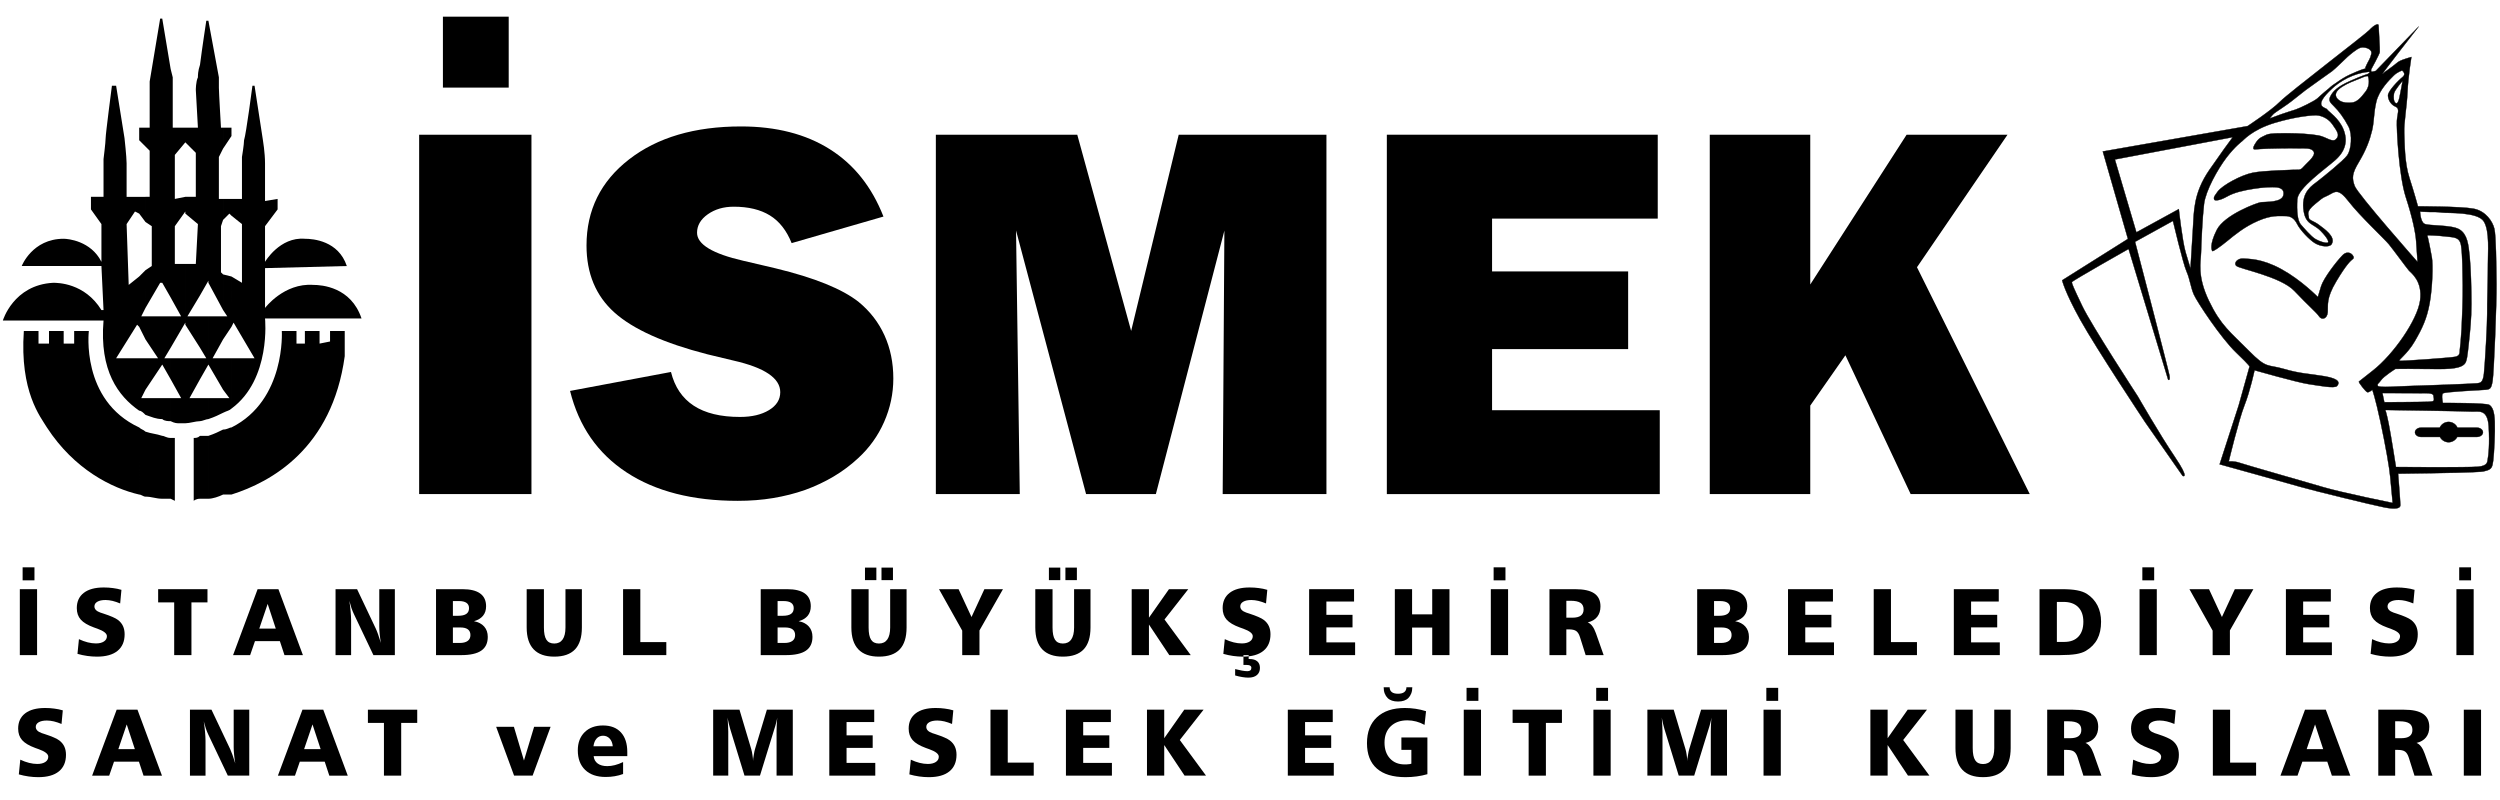 <?xml version="1.0" encoding="utf-8"?>
<!-- Generator: Adobe Illustrator 16.0.0, SVG Export Plug-In . SVG Version: 6.00 Build 0)  -->
<!DOCTYPE svg PUBLIC "-//W3C//DTD SVG 1.1//EN" "http://www.w3.org/Graphics/SVG/1.1/DTD/svg11.dtd">
<svg version="1.1" id="Layer_1" xmlns="http://www.w3.org/2000/svg" xmlns:xlink="http://www.w3.org/1999/xlink" x="0px" y="0px"
	 width="800px" height="256px" viewBox="0 0 800 256" enable-background="new 0 0 800 256" xml:space="preserve">
<path d="M44.539,136.786c-18.792-8.722-16.108-30.863-16.108-30.863h-4.699v4.027h-3.355v-4.027h-4.698v4.027h-3.355v-4.027H7.626
	c-1.343,19.458,5.368,27.507,7.382,30.863c8.725,13.419,20.807,19.456,29.531,21.47V136.786z M44.539,44.872v-4.025V44.872z
	 M44.539,131.419c-6.712-4.696-12.752-12.747-11.41-28.849H0.914c0,0,3.355-11.405,16.108-12.076c1.342,0,10.068,0,15.436,8.722
	h0.671l-0.671-14.09H6.953c0,0,3.357-8.722,13.424-8.722c1.342,0,8.726,0.67,12.081,7.38V71.708l-3.355-4.696v-4.025h4.026V50.911
	c0,0,0.672-5.367,0.672-6.71c0-1.341,2.014-16.773,2.014-16.773h1.342l2.685,16.773c0,0,0.671,6.039,0.671,8.051
	c0,2.684,0,10.735,0,10.735h4.027v5.367l-1.342-0.671l-2.686,4.026l0.672,19.457l3.355-2.685v16.102l-0.671-0.671l-6.712,10.735
	h7.383V131.419z M46.553,138.127v20.8c-0.671,0-1.343-0.671-2.014-0.671v-21.47C45.21,137.456,45.882,137.456,46.553,138.127z
	 M46.553,86.468v12.076l-1.343,2.683h1.343v7.38l-2.014-4.025V88.48L46.553,86.468z M44.539,62.987h2.014v8.05l-2.014-2.684V62.987z
	 M46.553,132.761c-0.671-0.671-1.343-1.342-2.014-1.342v-16.772h2.014v10.063l-1.343,2.684h1.343V132.761z M44.539,40.847h2.014
	v6.038l-2.014-2.013V40.847z M51.922,139.47v20.128c-2.013,0-3.356-0.671-5.37-0.671v-20.8C48.566,138.8,49.909,138.8,51.922,139.47
	z M51.922,101.228v15.431l-5.37,8.051v-10.063h4.027l-4.027-6.039v-7.38H51.922z M51.922,134.104c-2.013,0-3.356-0.673-5.37-1.343
	v-5.367h5.37V134.104z M46.553,40.847h1.342c0,0,0,0,0-3.354c0-3.355,0-11.405,0-11.405l3.356-20.127h0.671v84.534h-0.671
	l-4.698,8.051V86.468l2.014-1.342V72.379l-2.014-1.342v-8.05h1.342V48.226l-1.342-1.342V40.847z M54.606,140.141v19.457
	c-0.67,0-2.013,0-2.684,0V139.47C52.593,139.47,53.265,140.141,54.606,140.141z M54.606,101.228v10.064l-2.013,3.354h2.013v6.709
	l-2.684-4.697v-15.431H54.606z M54.606,134.774c-0.67,0-2.013,0-2.684-0.671v-6.71h2.684V134.774z M51.922,5.959L51.922,5.959
	l2.684,16.101v73.13l-2.684-4.697V5.959z M54.606,159.598v-19.457c0.671,0,0.671,0,1.342,0v20.127
	C55.949,160.268,55.949,160.268,54.606,159.598z M59.306,135.444c-0.672,0-1.343,0-2.015,0c-0.67,0-1.342,0-2.684-0.67v-7.381h3.356
	l-3.356-6.038v-6.709h4.699V135.444z M54.606,22.061l0.671,2.685c0,0,0,2.683,0,3.354s0,12.748,0,12.748h4.028v4.697l-3.357,4.025
	v14.088l3.357-0.67v5.367v-0.671l-3.357,4.696v12.076h3.357v19.457v-0.67l-4.699,8.051v-10.064h3.356l-3.356-6.037V22.061z
	 M64.003,139.47v20.128c-1.342,0-2.014,0.67-2.014,0.67v-20.127C62.661,140.141,63.332,140.141,64.003,139.47z M64.003,134.774
	c-1.342,0-3.355,0.67-4.697,0.67v-20.798h4.697v6.709l-3.355,6.038h3.355V134.774z M59.306,40.847h4.026l-0.67-12.076
	c0,0,0-2.684,0.67-4.025c0-0.671,0-2.013,0.671-4.025v73.8l-4.027,6.708h4.027v10.064l-4.697-7.38V84.455h3.355l0.67-12.747
	l-4.026-3.355v-5.367h3.355V48.897l-3.355-3.354V40.847z M66.688,139.47v20.128c-1.343,0-2.014,0-2.686,0V139.47
	C64.675,139.47,66.017,139.47,66.688,139.47z M66.688,101.228v15.431l-2.686,4.697v-6.709h2.014l-2.014-3.354v-10.064H66.688z
	 M66.688,134.104c-0.672,0-2.014,0.671-2.686,0.671v-7.381h2.686V134.104z M64.003,20.72c0.672-5.368,2.014-14.089,2.014-14.089
	h0.672v83.863v-0.67l-2.686,4.696V20.72z M71.386,137.456v20.8c-1.342,0.671-3.356,1.342-4.697,1.342V139.47
	C68.701,138.8,70.044,138.127,71.386,137.456z M71.386,101.228v7.38l-3.356,6.039h3.356v10.063l-4.697-8.051v-15.431H71.386z
	 M71.386,132.09c-1.342,0.671-2.685,1.341-4.697,2.014v-6.71h4.697V132.09z M66.688,6.63L66.688,6.63l3.355,18.115
	c0,0,0,2.012,0,3.354s0.67,12.748,0.67,12.748h0.671v6.709l-1.342,2.684v13.417h1.342v6.71l-0.671,2.012V87.14l0.671,0.67v11.406
	l-4.697-8.722V6.63z M74.071,136.786v21.47c-0.672,0-1.343,0-2.686,0v-20.8C72.728,137.456,73.399,136.786,74.071,136.786z
	 M74.071,88.48v16.102l-2.686,4.025v-7.38h1.342l-1.342-2.012V87.81L74.071,88.48z M74.071,130.749
	c-0.672,0.67-1.343,0.67-2.686,1.341v-4.696h2.014l-2.014-2.684v-10.063h2.686V130.749z M71.386,63.657h2.686v5.367l-0.672-0.67
	l-2.014,2.013V63.657z M71.386,40.847h2.686v2.683l-2.686,4.026V40.847z M74.071,158.256c12.752-4.027,32.215-14.761,36.243-44.28
	c0-2.684,0-8.052,0-8.052h-4.699v3.355l-3.355,0.672v-4.027h-4.699v4.027h-2.685v-4.027h-4.698c0,0,1.342,22.141-16.107,30.863
	V158.256z M74.071,63.657h3.355V50.239c0,0,0.67-4.026,0.67-5.368c0.671-2.012,2.685-17.444,2.685-17.444h0.672l2.684,17.444
	c0,0,0.671,4.026,0.671,7.38s0,12.076,0,12.076l4.026-0.671v3.355l-4.026,5.367v11.406c0,0,4.698-8.051,12.751-7.38
	c2.686,0,10.739,0.67,13.423,8.722L84.81,85.798v12.747c0,0,6.04-8.051,15.437-7.379c2.684,0,12.08,0.67,15.436,10.734H84.81
	c0,0,2.014,19.457-10.738,28.85v-16.103h7.383l-6.712-11.405l-0.671,1.341V88.48l3.355,2.013V71.708l-3.355-2.685V63.657z"/>
<path fill-rule="evenodd" clip-rule="evenodd" d="M141.734,28.028V5.326h21.052v22.703H141.734z M134.127,158.111V43.108h35.937
	v115.003H134.127z"/>
<path fill-rule="evenodd" clip-rule="evenodd" d="M182.419,125.095l32.295-6.064c1.186,4.797,3.614,8.395,7.284,10.793
	c3.669,2.397,8.606,3.597,14.812,3.597c3.779,0,6.869-0.728,9.27-2.184c2.401-1.456,3.601-3.37,3.601-5.744
	c0-4.478-4.991-7.848-14.973-10.114l-8.417-2.023c-13.814-3.56-23.703-8.01-29.665-13.35c-5.962-5.339-8.943-12.486-8.943-21.44
	c0-11.327,4.532-20.51,13.598-27.549c9.065-7.04,21.016-10.559,35.854-10.559c11.224,0,20.694,2.43,28.411,7.293
	c7.716,4.861,13.436,12.044,17.16,21.546l-29.382,8.498c-1.618-4.046-3.938-7-6.959-8.861c-3.021-1.86-6.879-2.791-11.575-2.791
	c-3.237,0-6.002,0.809-8.296,2.426c-2.293,1.618-3.439,3.586-3.439,5.904c0,3.72,4.938,6.711,14.813,8.975l6.232,1.455l4.128,0.971
	c12.466,3.02,21.314,6.604,26.549,10.756c3.616,2.964,6.368,6.521,8.255,10.672c1.888,4.152,2.833,8.761,2.833,13.829
	c0,4.798-0.984,9.434-2.954,13.908c-1.969,4.473-4.762,8.354-8.377,11.643c-4.642,4.315-10.28,7.684-16.916,10.109
	c-3.237,1.133-6.637,1.994-10.198,2.588c-3.561,0.593-7.339,0.89-11.333,0.89c-14.461,0-26.319-3.032-35.573-9.097
	C191.255,145.107,185.224,136.416,182.419,125.095z"/>
<polygon fill-rule="evenodd" clip-rule="evenodd" points="299.473,158.111 299.473,43.108 344.725,43.108 361.966,105.898 
	377.186,43.108 424.46,43.108 424.46,158.111 391.258,158.111 391.804,73.799 369.876,158.111 347.545,158.111 325.131,73.765 
	326.328,158.111 "/>
<polygon fill-rule="evenodd" clip-rule="evenodd" points="443.789,158.111 443.789,43.108 530.476,43.108 530.476,69.954 
	477.461,69.954 477.461,86.856 521.006,86.856 521.006,111.713 477.461,111.713 477.461,131.268 531.124,131.268 531.124,158.111 
	"/>
<polygon fill-rule="evenodd" clip-rule="evenodd" points="547.124,158.111 547.124,43.108 579.282,43.108 579.282,91.036 
	610.116,43.108 642.405,43.108 613.432,85.518 649.528,158.111 611.411,158.111 590.529,113.691 579.282,129.795 579.282,158.111 
	"/>
<path fill-rule="evenodd" clip-rule="evenodd" d="M20.095,227.314l-0.408,4.353c-0.835-0.347-1.645-0.618-2.431-0.815
	c-0.389-0.09-0.77-0.158-1.144-0.208c-0.374-0.05-0.744-0.075-1.113-0.075c-1.117,0-1.988,0.185-2.614,0.552
	c-0.626,0.365-0.939,0.86-0.939,1.485c0,0.436,0.159,0.82,0.474,1.152c0.315,0.331,0.797,0.612,1.448,0.841l0.917,0.296
	c2.369,0.772,3.941,1.462,4.718,2.066c0.719,0.556,1.249,1.21,1.594,1.962c0.345,0.754,0.518,1.62,0.518,2.604
	c0,2.308-0.758,4.078-2.272,5.313c-1.515,1.232-3.709,1.85-6.584,1.85c-1.02,0-2.053-0.073-3.102-0.223
	c-1.049-0.149-2.092-0.37-3.131-0.667l0.466-4.705c0.971,0.457,1.911,0.798,2.824,1.025c0.438,0.11,0.879,0.194,1.325,0.255
	c0.446,0.058,0.873,0.089,1.281,0.089c1.077,0,1.934-0.209,2.569-0.625c0.635-0.417,0.954-0.982,0.954-1.695
	c0-0.874-1.01-1.671-3.028-2.395l-1.121-0.401c-1.96-0.716-3.365-1.551-4.214-2.509c-0.85-0.954-1.273-2.182-1.273-3.68
	c0-2.103,0.744-3.728,2.234-4.878c1.491-1.151,3.619-1.725,6.386-1.725c1.049,0,2.029,0.064,2.942,0.192
	c0.476,0.059,0.934,0.135,1.376,0.225C19.188,227.062,19.638,227.175,20.095,227.314z"/>
<path fill-rule="evenodd" clip-rule="evenodd" d="M37.334,227.103h6.658l7.839,21.101h-5.901l-1.471-4.47h-7.971l-1.543,4.47h-5.464
	L37.334,227.103z M40.553,231.816l-2.684,7.903h5.281L40.553,231.816z"/>
<path fill-rule="evenodd" clip-rule="evenodd" d="M60.786,227.103h6.888l6,12.649c0.184,0.378,0.422,0.972,0.713,1.783
	c0.048,0.138,0.185,0.555,0.407,1.246c0.165,0.517,0.331,1.025,0.496,1.53c-0.176-1.05-0.304-2.02-0.387-2.91
	c-0.082-0.891-0.123-1.673-0.123-2.345v-11.954h4.982v21.101h-6.859l-6.232-13.114c-0.272-0.564-0.539-1.218-0.801-1.961
	c-0.204-0.632-0.427-1.404-0.669-2.315c0.097,0.644,0.175,1.197,0.233,1.662c0.059,0.467,0.122,1.07,0.189,1.813
	c0.038,0.436,0.072,0.916,0.101,1.441c0.029,0.524,0.045,0.969,0.045,1.336v11.139h-4.983V227.103z"/>
<path fill-rule="evenodd" clip-rule="evenodd" d="M96.786,227.103h6.658l7.838,21.101h-5.901l-1.472-4.47h-7.969l-1.544,4.47h-5.464
	L96.786,227.103z M100.003,231.816l-2.685,7.903h5.282L100.003,231.816z"/>
<polygon fill-rule="evenodd" clip-rule="evenodd" points="117.729,227.103 133.514,227.103 133.514,231.329 128.382,231.329 
	128.382,248.203 122.861,248.203 122.861,231.329 117.729,231.329 "/>
<polygon fill-rule="evenodd" clip-rule="evenodd" points="158.765,232.575 164.448,232.575 167.667,243.367 170.917,232.575 
	176.191,232.575 170.436,248.203 164.507,248.203 "/>
<path fill-rule="evenodd" clip-rule="evenodd" d="M196.084,238.809c-0.048-0.526-0.154-0.991-0.32-1.396
	c-0.166-0.407-0.388-0.765-0.67-1.071c-0.563-0.605-1.267-0.907-2.112-0.907c-0.834,0-1.522,0.297-2.062,0.892
	s-0.877,1.423-1.012,2.483H196.084z M200.732,240.662v1.308h-10.764c0.106,1.021,0.541,1.806,1.303,2.362
	c0.763,0.553,1.779,0.829,3.051,0.829c0.768,0,1.574-0.105,2.418-0.318c0.845-0.213,1.729-0.542,2.651-0.987v3.824
	c-0.845,0.315-1.739,0.554-2.681,0.712c-0.505,0.079-0.979,0.139-1.42,0.178c-0.442,0.04-0.936,0.059-1.479,0.059
	c-2.807,0-4.994-0.751-6.563-2.255c-1.569-1.507-2.353-3.594-2.353-6.266c0-2.435,0.729-4.37,2.185-5.804
	c1.457-1.436,3.414-2.152,5.872-2.152c2.476,0,4.392,0.739,5.747,2.221C200.055,235.852,200.732,237.949,200.732,240.662z"/>
<path fill-rule="evenodd" clip-rule="evenodd" d="M228.211,227.103h8.421l3.788,12.689c0.146,0.506,0.262,1.074,0.349,1.708
	c0.049,0.347,0.098,0.707,0.146,1.077c0.05,0.372,0.074,0.686,0.074,0.943c0-0.308,0.009-0.549,0.029-0.727
	c0.019-0.18,0.097-0.654,0.232-1.427c0.108-0.684,0.229-1.248,0.365-1.693l3.788-12.571h8.291v21.101h-5.192v-14.162
	c0-0.229,0.009-0.619,0.029-1.173c0.021-0.555,0.031-0.861,0.031-0.922c0-0.404,0.024-0.84,0.074-1.306s0.085-0.802,0.104-1.01
	c-0.009,0.05-0.056,0.27-0.138,0.66s-0.177,0.788-0.284,1.188c-0.107,0.4-0.182,0.683-0.225,0.846
	c-0.044,0.163-0.125,0.418-0.241,0.766l-4.66,15.112h-4.95l-4.558-14.863l-0.452-1.709c-0.117-0.493-0.206-0.906-0.269-1.24
	c-0.063-0.331-0.109-0.586-0.138-0.765l0.159,2.703l0.061,1.798v14.076h-4.833V227.103z"/>
<polygon fill-rule="evenodd" clip-rule="evenodd" points="265.377,227.103 279.754,227.103 279.754,231.056 270.897,231.056 
	270.897,235.312 279.259,235.312 279.259,239.325 270.897,239.325 270.897,244.129 280.09,244.129 280.09,248.203 265.377,248.203 
	"/>
<path fill-rule="evenodd" clip-rule="evenodd" d="M305.061,227.314l-0.409,4.353c-0.834-0.347-1.645-0.618-2.431-0.815
	c-0.388-0.09-0.769-0.158-1.142-0.208c-0.374-0.05-0.745-0.075-1.114-0.075c-1.115,0-1.987,0.185-2.613,0.552
	c-0.626,0.365-0.939,0.86-0.939,1.485c0,0.436,0.158,0.82,0.474,1.152c0.315,0.331,0.799,0.612,1.449,0.841l0.917,0.296
	c2.368,0.772,3.94,1.462,4.717,2.066c0.718,0.556,1.25,1.21,1.595,1.962c0.345,0.754,0.517,1.62,0.517,2.604
	c0,2.308-0.758,4.078-2.272,5.313c-1.515,1.232-3.708,1.85-6.583,1.85c-1.019,0-2.053-0.073-3.102-0.223s-2.092-0.37-3.131-0.667
	l0.466-4.705c0.97,0.457,1.912,0.798,2.824,1.025c0.437,0.11,0.878,0.194,1.325,0.255c0.446,0.058,0.873,0.089,1.281,0.089
	c1.078,0,1.934-0.209,2.568-0.625c0.637-0.417,0.954-0.982,0.954-1.695c0-0.874-1.009-1.671-3.028-2.395l-1.122-0.401
	c-1.96-0.716-3.365-1.551-4.214-2.509c-0.85-0.954-1.275-2.182-1.275-3.68c0-2.103,0.747-3.728,2.237-4.878
	c1.491-1.151,3.619-1.725,6.385-1.725c1.049,0,2.03,0.064,2.942,0.192c0.476,0.059,0.935,0.135,1.377,0.225
	C304.155,227.062,304.603,227.175,305.061,227.314z"/>
<polygon fill-rule="evenodd" clip-rule="evenodd" points="316.956,227.103 322.477,227.103 322.477,244.038 330.795,244.038 
	330.795,248.203 316.956,248.203 "/>
<polygon fill-rule="evenodd" clip-rule="evenodd" points="341.1,227.103 355.476,227.103 355.476,231.056 346.621,231.056 
	346.621,235.312 354.982,235.312 354.982,239.325 346.621,239.325 346.621,244.129 355.812,244.129 355.812,248.203 341.1,248.203 
	"/>
<polygon fill-rule="evenodd" clip-rule="evenodd" points="367.033,227.103 372.552,227.103 372.552,236.225 378.962,227.103 
	385.139,227.103 377.534,236.801 385.926,248.203 379.064,248.203 372.552,238.413 372.552,248.203 367.033,248.203 "/>
<polygon fill-rule="evenodd" clip-rule="evenodd" points="412.1,227.103 426.478,227.103 426.478,231.056 417.62,231.056 
	417.62,235.312 425.981,235.312 425.981,239.325 417.62,239.325 417.62,244.129 426.812,244.129 426.812,248.203 412.1,248.203 "/>
<path fill-rule="evenodd" clip-rule="evenodd" d="M442.776,219.929h1.91c0,0.346,0.061,0.648,0.183,0.906
	c0.121,0.259,0.305,0.481,0.548,0.67c0.439,0.327,1.093,0.49,1.962,0.49c0.858,0,1.512-0.168,1.961-0.506
	c0.233-0.178,0.411-0.396,0.533-0.654c0.122-0.258,0.184-0.561,0.184-0.906h1.88c0,0.743-0.117,1.408-0.35,1.996
	c-0.233,0.591-0.546,1.077-0.933,1.465c-0.74,0.732-1.834,1.098-3.283,1.098c-1.458,0-2.567-0.37-3.326-1.113
	c-0.397-0.396-0.71-0.88-0.933-1.449C442.888,221.355,442.776,220.69,442.776,219.929z M456.332,227.582l-0.48,4.385
	c-0.834-0.476-1.724-0.838-2.666-1.087c-0.942-0.248-1.884-0.372-2.827-0.372c-2.243,0-4.023,0.64-5.339,1.916
	c-1.315,1.277-1.975,3.02-1.975,5.228c0,2.118,0.585,3.809,1.755,5.071s2.735,1.893,4.698,1.893c0.193,0,0.387,0,0.581,0
	c0.263-0.03,0.453-0.05,0.569-0.061c0.184,0,0.354-0.016,0.51-0.045c0.213-0.058,0.373-0.104,0.479-0.134v-4.413h-3.191v-3.982
	h8.323v11.759c-1.087,0.316-2.219,0.555-3.394,0.712c-0.632,0.079-1.224,0.139-1.777,0.179c-0.554,0.039-1.166,0.06-1.837,0.06
	c-4.022,0-7.081-0.923-9.179-2.77c-2.098-1.846-3.148-4.548-3.148-8.111c0-3.554,1.064-6.316,3.192-8.291
	c2.127-1.976,5.104-2.961,8.931-2.961c1.138,0,2.272,0.083,3.41,0.251C454.104,226.976,455.227,227.235,456.332,227.582z"/>
<path fill-rule="evenodd" clip-rule="evenodd" d="M469.296,220.11h3.79v4.164h-3.79V220.11z M468.401,227.103h5.521v21.101h-5.521
	V227.103z"/>
<polygon fill-rule="evenodd" clip-rule="evenodd" points="484.034,227.103 499.818,227.103 499.818,231.329 494.687,231.329 
	494.687,248.203 489.165,248.203 489.165,231.329 484.034,231.329 "/>
<path fill-rule="evenodd" clip-rule="evenodd" d="M510.786,220.11h3.788v4.164h-3.788V220.11z M509.892,227.103h5.519v21.101h-5.519
	V227.103z"/>
<path fill-rule="evenodd" clip-rule="evenodd" d="M527.164,227.103h8.423l3.787,12.689c0.146,0.506,0.263,1.074,0.35,1.708
	c0.049,0.347,0.097,0.707,0.146,1.077c0.048,0.372,0.071,0.686,0.071,0.943c0-0.308,0.011-0.549,0.029-0.727
	c0.021-0.18,0.098-0.654,0.233-1.427c0.106-0.684,0.229-1.248,0.365-1.693l3.787-12.571h8.289v21.101h-5.189v-14.162
	c0-0.229,0.009-0.619,0.028-1.173c0.021-0.555,0.03-0.861,0.03-0.922c0-0.404,0.024-0.84,0.074-1.306s0.085-0.802,0.106-1.01
	c-0.012,0.05-0.058,0.27-0.14,0.66s-0.177,0.788-0.285,1.188c-0.105,0.4-0.182,0.683-0.226,0.846
	c-0.042,0.163-0.123,0.418-0.239,0.766l-4.66,15.112h-4.95l-4.559-14.863l-0.45-1.709c-0.117-0.493-0.206-0.906-0.27-1.24
	c-0.063-0.331-0.11-0.586-0.138-0.765l0.16,2.703l0.06,1.798v14.076h-4.835V227.103z"/>
<path fill-rule="evenodd" clip-rule="evenodd" d="M565.227,220.11h3.79v4.164h-3.79V220.11z M564.333,227.103h5.519v21.101h-5.519
	V227.103z"/>
<polygon fill-rule="evenodd" clip-rule="evenodd" points="598.521,227.103 604.043,227.103 604.043,236.225 610.453,227.103 
	616.631,227.103 609.023,236.801 617.417,248.203 610.556,248.203 604.043,238.413 604.043,248.203 598.521,248.203 "/>
<path fill-rule="evenodd" clip-rule="evenodd" d="M625.749,227.103h5.521v12.282c0,1.783,0.262,3.079,0.787,3.891
	c0.525,0.813,1.363,1.218,2.52,1.218c1.177,0,2.066-0.433,2.674-1.299c0.606-0.866,0.913-2.138,0.913-3.81v-12.282h5.25v12.28
	c0,3.115-0.732,5.446-2.199,6.99c-1.466,1.543-3.68,2.316-6.64,2.316c-2.913,0-5.113-0.779-6.599-2.339
	c-1.484-1.559-2.227-3.882-2.227-6.968V227.103z"/>
<path fill-rule="evenodd" clip-rule="evenodd" d="M655.104,227.103h8.232c2.749,0,4.785,0.452,6.106,1.353
	c1.322,0.899,1.982,2.283,1.982,4.143c0,1.357-0.347,2.474-1.041,3.351c-0.695,0.876-1.707,1.474-3.038,1.789
	c1.077,0.406,1.952,1.56,2.621,3.459l2.474,7.007h-5.757l-1.822-5.775c-0.29-0.92-0.687-1.562-1.188-1.923
	c-0.501-0.36-1.29-0.542-2.368-0.542h-0.803v8.24h-5.399V227.103z M660.504,230.813v5.412h1.938c1.203,0,2.103-0.222,2.693-0.663
	c0.593-0.44,0.89-1.103,0.89-1.984c0-0.952-0.333-1.649-0.999-2.095c-0.663-0.447-1.715-0.67-3.152-0.67H660.504z"/>
<path fill-rule="evenodd" clip-rule="evenodd" d="M696.219,227.314l-0.408,4.353c-0.836-0.347-1.645-0.618-2.432-0.815
	c-0.389-0.09-0.77-0.158-1.143-0.208c-0.372-0.05-0.746-0.075-1.114-0.075c-1.116,0-1.985,0.185-2.613,0.552
	c-0.625,0.365-0.938,0.86-0.938,1.485c0,0.436,0.158,0.82,0.474,1.152c0.315,0.331,0.798,0.612,1.448,0.841l0.917,0.296
	c2.368,0.772,3.94,1.462,4.718,2.066c0.72,0.556,1.251,1.21,1.594,1.962c0.345,0.754,0.518,1.62,0.518,2.604
	c0,2.308-0.758,4.078-2.272,5.313c-1.515,1.232-3.709,1.85-6.583,1.85c-1.021,0-2.053-0.073-3.102-0.223s-2.093-0.37-3.133-0.667
	l0.467-4.705c0.972,0.457,1.912,0.798,2.825,1.025c0.437,0.11,0.878,0.194,1.323,0.255c0.448,0.058,0.874,0.089,1.282,0.089
	c1.077,0,1.935-0.209,2.569-0.625c0.635-0.417,0.952-0.982,0.952-1.695c0-0.874-1.008-1.671-3.028-2.395l-1.119-0.401
	c-1.961-0.716-3.365-1.551-4.214-2.509c-0.852-0.954-1.275-2.182-1.275-3.68c0-2.103,0.745-3.728,2.235-4.878
	c1.491-1.151,3.618-1.725,6.387-1.725c1.049,0,2.029,0.064,2.942,0.192c0.474,0.059,0.935,0.135,1.375,0.225
	C695.313,227.062,695.762,227.175,696.219,227.314z"/>
<polygon fill-rule="evenodd" clip-rule="evenodd" points="708.113,227.103 713.635,227.103 713.635,244.038 721.952,244.038 
	721.952,248.203 708.113,248.203 "/>
<path fill-rule="evenodd" clip-rule="evenodd" d="M737.603,227.103h6.658l7.839,21.101h-5.9l-1.472-4.47h-7.97l-1.547,4.47h-5.462
	L737.603,227.103z M740.819,231.816l-2.684,7.903h5.28L740.819,231.816z"/>
<path fill-rule="evenodd" clip-rule="evenodd" d="M761.052,227.103h8.234c2.749,0,4.786,0.452,6.105,1.353
	c1.323,0.899,1.983,2.283,1.983,4.143c0,1.357-0.348,2.474-1.041,3.351c-0.694,0.876-1.708,1.474-3.039,1.789
	c1.078,0.406,1.951,1.56,2.622,3.459l2.474,7.007h-5.758l-1.821-5.775c-0.292-0.92-0.688-1.562-1.188-1.923
	c-0.501-0.36-1.29-0.542-2.369-0.542h-0.801v8.24h-5.402V227.103z M766.454,230.813v5.412h1.938c1.204,0,2.101-0.222,2.693-0.663
	c0.592-0.44,0.89-1.103,0.89-1.984c0-0.952-0.334-1.649-0.999-2.095c-0.666-0.447-1.715-0.67-3.153-0.67H766.454z"/>
<rect x="788.417" y="227.103" fill-rule="evenodd" clip-rule="evenodd" width="5.519" height="21.101"/>
<path fill-rule="evenodd" clip-rule="evenodd" d="M7.239,181.545h3.79v4.165h-3.79V181.545z M6.345,188.538h5.52v21.1h-5.52V188.538
	z"/>
<path fill-rule="evenodd" clip-rule="evenodd" d="M38.86,188.749l-0.407,4.354c-0.834-0.347-1.645-0.619-2.431-0.816
	c-0.388-0.089-0.769-0.157-1.142-0.207c-0.374-0.05-0.745-0.076-1.114-0.076c-1.115,0-1.987,0.186-2.613,0.551
	c-0.626,0.367-0.939,0.862-0.939,1.487c0,0.436,0.158,0.819,0.473,1.151c0.315,0.331,0.799,0.611,1.448,0.839l0.918,0.299
	c2.368,0.772,3.94,1.462,4.717,2.065c0.718,0.556,1.25,1.209,1.595,1.962c0.344,0.755,0.517,1.621,0.517,2.602
	c0,2.309-0.758,4.08-2.272,5.313c-1.515,1.235-3.708,1.853-6.583,1.853c-1.019,0-2.053-0.076-3.102-0.223
	c-1.049-0.149-2.091-0.371-3.131-0.668l0.466-4.704c0.97,0.456,1.912,0.797,2.824,1.025c0.437,0.11,0.878,0.193,1.325,0.252
	c0.445,0.06,0.873,0.09,1.281,0.09c1.078,0,1.934-0.208,2.569-0.625c0.635-0.416,0.954-0.981,0.954-1.694
	c0-0.873-1.01-1.671-3.029-2.396l-1.121-0.4c-1.96-0.714-3.365-1.549-4.214-2.507c-0.849-0.957-1.273-2.182-1.273-3.68
	c0-2.103,0.745-3.729,2.236-4.879c1.489-1.15,3.618-1.727,6.385-1.727c1.049,0,2.029,0.065,2.942,0.194
	c0.475,0.06,0.934,0.134,1.375,0.223S38.404,188.61,38.86,188.749z"/>
<polygon fill-rule="evenodd" clip-rule="evenodd" points="50.609,188.538 66.393,188.538 66.393,192.765 61.261,192.765 
	61.261,209.638 55.741,209.638 55.741,192.765 50.609,192.765 "/>
<path fill-rule="evenodd" clip-rule="evenodd" d="M82.435,188.538h6.658l7.839,21.1h-5.9l-1.472-4.47h-7.97l-1.544,4.47h-5.463
	L82.435,188.538z M85.654,193.249l-2.685,7.905h5.281L85.654,193.249z"/>
<path fill-rule="evenodd" clip-rule="evenodd" d="M107.378,188.538h6.887l6,12.649c0.186,0.378,0.422,0.972,0.713,1.782
	c0.05,0.139,0.186,0.554,0.408,1.247c0.166,0.514,0.331,1.023,0.495,1.529c-0.175-1.049-0.302-2.019-0.386-2.91
	c-0.082-0.89-0.125-1.673-0.125-2.347v-11.951h4.984v21.1h-6.86l-6.232-13.113c-0.272-0.565-0.539-1.219-0.802-1.961
	c-0.203-0.632-0.427-1.406-0.669-2.316c0.098,0.645,0.175,1.197,0.233,1.663c0.058,0.467,0.121,1.07,0.188,1.812
	c0.039,0.436,0.073,0.916,0.103,1.44c0.029,0.525,0.044,0.971,0.044,1.338v11.138h-4.983V188.538z"/>
<path fill-rule="evenodd" clip-rule="evenodd" d="M139.526,188.538h8.478c2.496,0,4.377,0.458,5.645,1.375
	c1.267,0.915,1.901,2.279,1.901,4.092c0,1.228-0.331,2.241-0.991,3.044c-0.661,0.803-1.622,1.383-2.885,1.739
	c1.409,0.266,2.496,0.835,3.263,1.706c0.767,0.869,1.15,1.975,1.15,3.311c0,1.977-0.694,3.446-2.083,4.399
	c-1.388,0.955-3.529,1.434-6.423,1.434h-8.054V188.538z M144.926,192.339v4.712h1.677c1.167,0,2.04-0.201,2.618-0.603
	c0.579-0.4,0.868-1.013,0.868-1.835c0-0.754-0.273-1.32-0.817-1.703c-0.544-0.381-1.346-0.571-2.406-0.571H144.926z
	 M144.926,200.789v4.957h2.171c1.118,0,1.97-0.216,2.558-0.646c0.588-0.429,0.881-1.055,0.881-1.876
	c0-0.801-0.268-1.407-0.802-1.818c-0.534-0.41-1.33-0.616-2.389-0.616H144.926z"/>
<path fill-rule="evenodd" clip-rule="evenodd" d="M168.536,188.538h5.52v12.28c0,1.784,0.263,3.081,0.787,3.893
	c0.525,0.813,1.365,1.218,2.521,1.218c1.175,0,2.067-0.434,2.674-1.299c0.607-0.867,0.911-2.138,0.911-3.812v-12.28h5.251v12.277
	c0,3.117-0.733,5.449-2.198,6.993c-1.467,1.543-3.68,2.316-6.641,2.316c-2.913,0-5.111-0.78-6.597-2.339
	c-1.485-1.561-2.228-3.882-2.228-6.971V188.538z"/>
<polygon fill-rule="evenodd" clip-rule="evenodd" points="199.384,188.538 204.904,188.538 204.904,205.472 213.221,205.472 
	213.221,209.638 199.384,209.638 "/>
<path fill-rule="evenodd" clip-rule="evenodd" d="M243.428,188.538h8.478c2.496,0,4.376,0.458,5.645,1.375
	c1.267,0.915,1.901,2.279,1.901,4.092c0,1.228-0.331,2.241-0.99,3.044c-0.661,0.803-1.623,1.383-2.885,1.739
	c1.409,0.266,2.496,0.835,3.262,1.706c0.767,0.869,1.15,1.975,1.15,3.311c0,1.977-0.694,3.446-2.083,4.399
	c-1.388,0.955-3.53,1.434-6.423,1.434h-8.054V188.538z M248.829,192.339v4.712h1.677c1.167,0,2.039-0.201,2.618-0.603
	c0.578-0.4,0.867-1.013,0.867-1.835c0-0.754-0.272-1.32-0.816-1.703c-0.544-0.381-1.346-0.571-2.405-0.571H248.829z
	 M248.829,200.789v4.957H251c1.116,0,1.969-0.216,2.557-0.646c0.586-0.429,0.881-1.055,0.881-1.876c0-0.801-0.267-1.407-0.801-1.818
	c-0.534-0.41-1.331-0.616-2.39-0.616H248.829z"/>
<path fill-rule="evenodd" clip-rule="evenodd" d="M276.794,181.637h3.641v4.014h-3.641V181.637z M282.077,181.637h3.67v4.014h-3.67
	V181.637z M272.438,188.538h5.52v12.28c0,1.784,0.263,3.081,0.787,3.893c0.525,0.813,1.365,1.218,2.521,1.218
	c1.176,0,2.068-0.434,2.675-1.299c0.607-0.867,0.91-2.138,0.91-3.812v-12.28h5.253v12.277c0,3.117-0.734,5.449-2.2,6.993
	c-1.466,1.543-3.68,2.316-6.64,2.316c-2.913,0-5.112-0.78-6.598-2.339c-1.485-1.561-2.228-3.882-2.228-6.971V188.538z"/>
<polygon fill-rule="evenodd" clip-rule="evenodd" points="300.48,188.538 306.745,188.538 310.882,197.449 315.005,188.538 
	320.95,188.538 313.431,201.738 313.431,209.638 307.911,209.638 307.911,201.798 "/>
<path fill-rule="evenodd" clip-rule="evenodd" d="M335.651,181.637h3.641v4.014h-3.641V181.637z M340.933,181.637h3.67v4.014h-3.67
	V181.637z M331.295,188.538h5.52v12.28c0,1.784,0.262,3.081,0.787,3.893c0.524,0.813,1.364,1.218,2.521,1.218
	c1.176,0,2.067-0.434,2.673-1.299c0.608-0.867,0.912-2.138,0.912-3.812v-12.28h5.251v12.277c0,3.117-0.733,5.449-2.199,6.993
	c-1.465,1.543-3.68,2.316-6.641,2.316c-2.913,0-5.111-0.78-6.597-2.339c-1.485-1.561-2.228-3.882-2.228-6.971V188.538z"/>
<polygon fill-rule="evenodd" clip-rule="evenodd" points="362.143,188.538 367.662,188.538 367.662,197.66 374.072,188.538 
	380.249,188.538 372.644,198.236 381.037,209.638 374.174,209.638 367.662,199.849 367.662,209.638 362.143,209.638 "/>
<path fill-rule="evenodd" clip-rule="evenodd" d="M397.901,209.638h1.671v1.245h0.278c1.077,0,1.902,0.247,2.474,0.736
	c0.573,0.49,0.859,1.197,0.859,2.117c0,0.972-0.324,1.733-0.969,2.282c-0.645,0.55-1.556,0.825-2.73,0.825
	c-0.544,0-1.183-0.058-1.915-0.172c-0.733-0.113-1.508-0.29-2.323-0.526v-2.038c0.795,0.208,1.526,0.371,2.196,0.49
	c0.669,0.118,1.25,0.18,1.745,0.18c0.398,0,0.705-0.089,0.923-0.262c0.218-0.173,0.327-0.444,0.327-0.81
	c0-0.317-0.136-0.552-0.408-0.707c-0.271-0.154-0.713-0.229-1.325-0.229h-0.482c-0.146,0-0.252,0-0.321,0V209.638z M405.535,188.749
	l-0.408,4.354c-0.835-0.347-1.645-0.619-2.432-0.816c-0.388-0.089-0.769-0.157-1.143-0.207s-0.744-0.076-1.113-0.076
	c-1.116,0-1.987,0.186-2.614,0.551c-0.626,0.367-0.938,0.862-0.938,1.487c0,0.436,0.158,0.819,0.473,1.151
	c0.315,0.331,0.798,0.611,1.448,0.839l0.917,0.299c2.369,0.772,3.942,1.462,4.718,2.065c0.717,0.556,1.249,1.209,1.594,1.962
	c0.345,0.755,0.516,1.621,0.516,2.602c0,2.309-0.756,4.08-2.271,5.313c-1.515,1.235-3.71,1.853-6.584,1.853
	c-1.02,0-2.053-0.076-3.102-0.223c-1.049-0.149-2.093-0.371-3.131-0.668l0.466-4.704c0.971,0.456,1.911,0.797,2.825,1.025
	c0.436,0.11,0.877,0.193,1.324,0.252c0.446,0.06,0.873,0.09,1.281,0.09c1.077,0,1.934-0.208,2.569-0.625
	c0.636-0.416,0.954-0.981,0.954-1.694c0-0.873-1.01-1.671-3.028-2.396l-1.122-0.4c-1.959-0.714-3.364-1.549-4.214-2.507
	c-0.85-0.957-1.275-2.182-1.275-3.68c0-2.103,0.746-3.729,2.236-4.879c1.491-1.15,3.619-1.727,6.386-1.727
	c1.049,0,2.031,0.065,2.943,0.194c0.476,0.06,0.935,0.134,1.376,0.223C404.63,188.495,405.079,188.61,405.535,188.749z"/>
<polygon fill-rule="evenodd" clip-rule="evenodd" points="418.924,188.538 433.3,188.538 433.3,192.49 424.443,192.49 
	424.443,196.747 432.806,196.747 432.806,200.761 424.443,200.761 424.443,205.563 433.636,205.563 433.636,209.638 
	418.924,209.638 "/>
<polygon fill-rule="evenodd" clip-rule="evenodd" points="446.347,188.538 451.868,188.538 451.868,196.594 458.313,196.594 
	458.313,188.538 463.833,188.538 463.833,209.638 458.313,209.638 458.313,200.82 451.868,200.82 451.868,209.638 446.347,209.638 
	"/>
<path fill-rule="evenodd" clip-rule="evenodd" d="M477.959,181.545h3.79v4.165h-3.79V181.545z M477.063,188.538h5.521v21.1h-5.521
	V188.538z"/>
<path fill-rule="evenodd" clip-rule="evenodd" d="M495.83,188.538h8.234c2.75,0,4.784,0.45,6.105,1.353
	c1.321,0.899,1.982,2.28,1.982,4.143c0,1.357-0.348,2.474-1.042,3.351c-0.695,0.876-1.707,1.471-3.037,1.788
	c1.077,0.405,1.951,1.56,2.622,3.46l2.474,7.006h-5.759l-1.821-5.774c-0.291-0.921-0.688-1.563-1.187-1.924
	c-0.501-0.36-1.291-0.541-2.37-0.541h-0.802v8.239h-5.4V188.538z M501.23,192.247v5.413h1.938c1.204,0,2.103-0.222,2.696-0.663
	c0.592-0.44,0.889-1.103,0.889-1.986c0-0.95-0.333-1.649-0.999-2.096c-0.665-0.445-1.717-0.668-3.153-0.668H501.23z"/>
<path fill-rule="evenodd" clip-rule="evenodd" d="M543.097,188.538h8.477c2.497,0,4.376,0.458,5.646,1.375
	c1.266,0.915,1.899,2.279,1.899,4.092c0,1.228-0.331,2.241-0.991,3.044c-0.659,0.803-1.622,1.383-2.884,1.739
	c1.409,0.266,2.497,0.835,3.262,1.706c0.768,0.869,1.151,1.975,1.151,3.311c0,1.977-0.695,3.446-2.084,4.399
	c-1.389,0.955-3.528,1.434-6.423,1.434h-8.053V188.538z M548.495,192.339v4.712h1.678c1.166,0,2.039-0.201,2.617-0.603
	c0.579-0.4,0.868-1.013,0.868-1.835c0-0.754-0.271-1.32-0.816-1.703c-0.546-0.381-1.348-0.571-2.406-0.571H548.495z
	 M548.495,200.789v4.957h2.172c1.117,0,1.969-0.216,2.557-0.646c0.589-0.429,0.882-1.055,0.882-1.876
	c0-0.801-0.268-1.407-0.801-1.818c-0.535-0.41-1.331-0.616-2.392-0.616H548.495z"/>
<polygon fill-rule="evenodd" clip-rule="evenodd" points="572.166,188.538 586.542,188.538 586.542,192.49 577.685,192.49 
	577.685,196.747 586.047,196.747 586.047,200.761 577.685,200.761 577.685,205.563 586.878,205.563 586.878,209.638 
	572.166,209.638 "/>
<polygon fill-rule="evenodd" clip-rule="evenodd" points="599.59,188.538 605.109,188.538 605.109,205.472 613.428,205.472 
	613.428,209.638 599.59,209.638 "/>
<polygon fill-rule="evenodd" clip-rule="evenodd" points="625.225,188.538 639.604,188.538 639.604,192.49 630.746,192.49 
	630.746,196.747 639.107,196.747 639.107,200.761 630.746,200.761 630.746,205.563 639.938,205.563 639.938,209.638 
	625.225,209.638 "/>
<path fill-rule="evenodd" clip-rule="evenodd" d="M652.649,188.538h7.254c1.914,0,3.502,0.12,4.765,0.364
	c1.263,0.241,2.301,0.614,3.117,1.121c1.504,0.979,2.641,2.221,3.407,3.725c0.767,1.507,1.15,3.242,1.15,5.213
	c0,2.179-0.397,4.027-1.195,5.547c-0.795,1.521-2.018,2.773-3.67,3.764c-0.807,0.475-1.849,0.821-3.132,1.039
	c-0.61,0.099-1.358,0.179-2.242,0.238c-0.884,0.059-1.845,0.089-2.885,0.089h-6.569V188.538z M658.2,192.611v12.801h2.387
	c1.942,0,3.441-0.563,4.499-1.686c1.059-1.124,1.589-2.711,1.589-4.76c0-2.02-0.553-3.584-1.653-4.691
	c-1.102-1.109-2.676-1.664-4.726-1.664H658.2z"/>
<path fill-rule="evenodd" clip-rule="evenodd" d="M685.55,181.545h3.788v4.165h-3.788V181.545z M684.654,188.538h5.52v21.1h-5.52
	V188.538z"/>
<polygon fill-rule="evenodd" clip-rule="evenodd" points="700.615,188.538 706.88,188.538 711.018,197.449 715.141,188.538 
	721.086,188.538 713.566,201.738 713.566,209.638 708.045,209.638 708.045,201.798 "/>
<polygon fill-rule="evenodd" clip-rule="evenodd" points="731.49,188.538 745.866,188.538 745.866,192.49 737.009,192.49 
	737.009,196.747 745.372,196.747 745.372,200.761 737.009,200.761 737.009,205.563 746.202,205.563 746.202,209.638 731.49,209.638 
	"/>
<path fill-rule="evenodd" clip-rule="evenodd" d="M772.664,188.749l-0.408,4.354c-0.834-0.347-1.644-0.619-2.432-0.816
	c-0.387-0.089-0.77-0.157-1.142-0.207c-0.373-0.05-0.747-0.076-1.114-0.076c-1.115,0-1.986,0.186-2.613,0.551
	c-0.626,0.367-0.939,0.862-0.939,1.487c0,0.436,0.158,0.819,0.474,1.151c0.315,0.331,0.799,0.611,1.448,0.839l0.918,0.299
	c2.367,0.772,3.94,1.462,4.717,2.065c0.72,0.556,1.251,1.209,1.596,1.962c0.343,0.755,0.516,1.621,0.516,2.602
	c0,2.309-0.756,4.08-2.272,5.313c-1.515,1.235-3.708,1.853-6.583,1.853c-1.018,0-2.053-0.076-3.101-0.223
	c-1.05-0.149-2.093-0.371-3.132-0.668l0.467-4.704c0.971,0.456,1.91,0.797,2.823,1.025c0.437,0.11,0.878,0.193,1.325,0.252
	c0.446,0.06,0.873,0.09,1.281,0.09c1.077,0,1.934-0.208,2.569-0.625c0.634-0.416,0.954-0.981,0.954-1.694
	c0-0.873-1.011-1.671-3.029-2.396l-1.121-0.4c-1.961-0.714-3.365-1.549-4.214-2.507c-0.85-0.957-1.275-2.182-1.275-3.68
	c0-2.103,0.746-3.729,2.237-4.879c1.49-1.15,3.619-1.727,6.385-1.727c1.049,0,2.029,0.065,2.942,0.194
	c0.477,0.06,0.935,0.134,1.377,0.223C771.758,188.495,772.207,188.61,772.664,188.749z"/>
<path fill-rule="evenodd" clip-rule="evenodd" d="M786.946,181.545h3.791v4.165h-3.791V181.545z M786.052,188.538h5.521v21.1h-5.521
	V188.538z"/>
<path d="M715.605,85.059c-0.961-0.992,0.562-2.484,2.273-2.322c1.711,0.16,5.799-0.081,12.158,3.394
	c6.359,3.474,11.679,8.919,11.679,8.919s0.24-0.881,1.041-3.444c0.802-2.563,4.758-7.749,6.842-9.911
	c2.081-2.162,4.195,0.48,3.394,1.122c-0.801,0.641-2.084,1.682-5.396,7.239c-3.316,5.556-2.567,7.588-2.727,9.831
	s-1.953,2.592-2.752,1.362c-0.804-1.23-3.478-3.444-7.883-8.119C729.826,88.453,716.566,86.05,715.605,85.059z M780.718,136.843
	c0.511-1.084,1.588-1.832,2.837-1.832c1.244,0,2.324,0.748,2.834,1.832h6.188c1.088,0,1.971,0.667,1.971,1.49
	s-0.883,1.49-1.971,1.49h-6.257c-0.535,1.007-1.572,1.69-2.765,1.69c-1.194,0-2.231-0.684-2.767-1.69h-6.025
	c-1.088,0-1.969-0.667-1.969-1.49s0.881-1.49,1.969-1.49H780.718z M714.482,43.895l-37.728,7.131l6.889,23.327l13.574-7.437
	c0,0,1.129,10.244,2.172,13.803c1.041,3.559,1.563,5.209,1.563,5.209s0.434-7.293,0.781-12.762
	c0.348-5.47,0.086-11.286,5.299-18.839C710.749,48.94,713.316,45.453,714.482,43.895z M773.619,83.833c0,0-0.301-4.204-0.451-6.609
	c-0.151-2.405-1.047-7.21-3.304-14.113c-2.256-6.905-3.007-22.226-2.857-24.48c0.151-2.255,1.054-3.903-0.444-4.504
	c-1.499-0.601-2.406-2.254-2.406-3.608c0-1.353,3.303-4.805,4.656-5.857c1.354-1.053-0.15-2.099-0.15-2.099
	s-1.504,0.451-2.702,1.654c-1.196,1.202-4.661,4.504-5.559,8.407c-0.897,3.903-0.601,6.007-1.353,9.159
	c-0.751,3.15-1.956,6.307-4.206,10.065c-2.25,3.758-2.255,5.105-1.353,7.655S773.619,83.833,773.619,83.833z M757.755,24.368
	c0,0-0.485-0.159-1.591,0.346c-1.108,0.506-1.959,0.761-3.76,1.523c-1.8,0.761-4.243,2.075-4.798,3.39
	c-0.554,1.314,0.485,2.236,1.316,2.719c0.83,0.484,2.235,0.623,3.688,0.484c1.455-0.138,2.77-1.314,4.451-3.619
	C758.745,26.907,757.755,24.368,757.755,24.368z M757.318,20.729c0.563-1.26,1.173-1.867,1.52-3.516
	c0.348-1.649-2.258-2.302-3.473-1.953c-1.217,0.346-3.497,2.34-4.157,2.916c-0.658,0.577-3.928,3.861-4.965,4.619
	c-1.038,0.757-6.793,4.798-8.481,6.066c-1.689,1.267-4.571,3.679-5.675,4.42c-1.104,0.741-2.503,1.761-3.753,2.56
	c-1.252,0.799-1.986,2.059-1.986,2.059s2.135-0.806,3.612-1.327c1.477-0.521,3.301-1.085,4.646-1.519
	c1.307-0.422,6.008-2.684,7.001-3.598c0,0,1.558-1.492,3.7-3.212l0.328-0.31c0.426-0.404,1.081-0.87,1.848-1.351
	c1.436-1.035,2.968-2.009,4.394-2.66c3.167-1.446,4.438-1.863,5.124-1.981C756.829,21.676,756.834,21.808,757.318,20.729z
	 M717.498,45.169c0,0-2.27,1.646-5.05,5.292c-2.778,3.646-6.633,10.55-7.153,14.805c-0.521,4.253-0.87,12.415-0.956,15.54
	c-0.087,3.126-1.303,7.467,2.519,15.454c3.82,7.987,6.949,10.071,12.768,15.975c5.819,5.903,5.819,4.254,11.203,5.817
	c5.386,1.563,7.902,1.476,13.027,2.344c5.126,0.868,4.777,2.257,3.996,3.125c-0.781,0.869-5.558-0.086-9.121-0.607
	c-3.561-0.521-17.281-4.428-17.281-4.428s-1.39,6.599-3.215,11.201c-1.823,4.6-5.036,17.971-5.036,17.971s1.737-0.175,3.473,0.434
	c1.738,0.607,20.932,6.077,26.839,7.813c5.904,1.738,22.146,5.037,22.146,5.037s-0.521-5.383-0.782-8.335
	c-0.259-2.952-1.475-9.897-3.124-17.625c-1.651-7.727-2.608-10.243-2.608-10.243s-1.041,0.868-1.563,0.781
	c-0.521-0.086-2.956-3.233-2.725-3.423c0.232-0.189,0.931-0.76,4.463-3.521c6.589-5.154,14.242-16.149,15.111-22.399
	c0.868-6.251-2.865-8.813-3.562-9.593c-0.693-0.782-5.035-6.728-6.425-8.421c-1.392-1.693-9.338-9.116-12.813-13.631
	c-3.474-4.514-4.386-3.169-6.601-2.041c-0.927,0.473-1.23,0.565-1.509,0.707c-0.385,0.196-0.722,0.489-2.616,2.028
	c-3.256,2.648-2.042,3.387-2.084,4.341c-0.044,0.955,1.555,1.106,3.171,2.332c1.728,1.31,5.611,3.869,4.123,6.248
	c-0.651,1.044-3.442,0.789-5.267-0.297c-1.823-1.085-4.793-4.25-5.704-6.074c-0.912-1.823-2.057-2.687-3.966-2.643
	c-1.911,0.043-4.126-0.39-8.557,1.52c-4.428,1.91-7.512,4.515-9.9,6.467c-2.388,1.953-4.603,3.473-4.776,3.212
	c-0.174-0.26-0.999-1.954,1.434-6.771c2.432-4.818,12.853-8.682,14.156-8.855c1.302-0.174,6.688,0.217,7.164-2.301
	c0.479-2.517-2.257-2.517-3.43-2.517c-1.172,0-3.04,0.043-6.079,0.52c-3.04,0.477-6.167,1.129-8.6,2.518
	c-2.43,1.388-3.995,1.346-4.037,0.911c-0.045-0.435-0.477-0.479,1.128-2.561c1.607-2.084,7.513-5.253,11.16-5.991
	c3.649-0.738,11.986-0.868,13.202-0.955c1.217-0.087,2.041,0.304,2.953-0.826c0.913-1.128,3.908-3.385,3.474-4.775
	c-0.434-1.389-2.605-1.215-3.474-1.258c-0.867-0.043-7.035-0.043-11.16,0.087c-4.125,0.131-4.386,0.391-4.646,0.131
	c-0.26-0.261-0.13-0.869,0.868-2.301c0.998-1.433,2.041-1.65,3.214-2.258c1.172-0.607,5.862-0.476,7.815-0.476
	c1.955,0,6.342,0.217,8.859,0.695c2.52,0.477,4.431,2.387,5.602,1.171c1.173-1.216,0.608-2.213-1.171-4.732
	c-1.78-2.517-4.474-2.907-5.255-2.907c-0.783,0-5.82,0.216-13.202,2.43C720.536,41.522,717.671,45.125,717.498,45.169z
	 M757.632,23.706c0,0,1.347-0.794,0.234-0.705c-2.24,0.178-7.165,1.283-11.571,5.325c-6.593,6.051-2.023,5.983-1.619,6.682
	c0.405,0.698,3.756,2.745,5.219,6.389c1.463,3.644,0.698,6.929-2.655,9.876c-3.353,2.947-11.88,8.886-12.106,12.53
	c-0.226,3.644,0.091,6.86,1.081,7.985c0.989,1.124,3.353,3.937,4.794,4.747c1.438,0.809,2.992,1.215,3.712,1.17
	c0.721-0.045,0.293-1.373-2.139-3.847c-2.43-2.475-5.019-1.845-5.514-7.222c-0.494-5.375,2.904-7.333,4.613-8.66
	c1.712-1.328,8.239-6.569,9.453-8.279c1.216-1.709,1.777-6.569,0.359-9.268c-1.418-2.699-3.128-4.971-4.567-6.366
	c-1.44-1.395-1.89-1.957-1.125-3.375c0.766-1.417,1.979-2.878,6.277-4.791C756.377,23.985,757.632,23.706,757.632,23.706z
	 M763.308,131.192c0,0,0.418,1.072,1.118,4.626c0.698,3.554,2.281,13.627,2.281,13.627s22.902,0.187,26.209-0.095
	c3.307-0.277,2.996-1.629,3.183-2.559c0.186-0.932,0.651-4.533,0.279-10.368c-0.372-5.836-3.416-4.579-5.559-4.719
	C788.677,131.564,763.308,131.192,763.308,131.192z M762.981,128.709c0,0,11.723-0.046,13.865-0.139
	c2.143-0.092,1.785-0.279,1.925-0.418c0.141-0.141,0.094-0.793-0.094-1.631c-0.187-0.838-2.578-0.698-3.974-0.698l-12.328-0.047
	L762.981,128.709z M777.101,75.285c-0.518-0.046-0.283,0.471-0.143,0.895c0.143,0.423,0.801,3.814,1.229,6.168
	c0.426,2.353,0.188,9.841-0.711,14.739c-0.896,4.897-2.353,8.003-4.802,12.196c-2.447,4.191-5.465,6.026-4.758,6.167
	c0.707,0.142,15.97-0.941,17.712-1.271c1.741-0.329,1.412-1.555,1.507-2.214c0.094-0.659,0.377-3.295,0.563-6.639
	c0.188-3.344,0.425-9.889,0.378-14.031c-0.047-4.141-0.094-9.7-0.519-12.621c-0.423-2.921-2.307-2.683-4.993-3.012
	C779.879,75.333,777.618,75.333,777.101,75.285z M774.417,67.702c0,0,0.093,3.063,1.318,3.862c1.223,0.8,8.667,0.279,11.259,1.835
	c2.591,1.556,2.92,4.897,3.298,8.618c0.377,3.72,0.566,10.55,0.566,15.256c0,4.707-0.426,8.71-0.851,12.666
	c-0.423,3.956-0.613,5.745-1.319,6.498c-0.706,0.752-2.119,1.742-8.713,1.647c-6.596-0.094-13.427-0.047-13.427-0.047
	s-3.719,2.355-4.567,3.579c-0.851,1.224-1.32,1.13-1.086,1.836c0.235,0.706,6.689,0.141,9.328,0.093
	c2.639-0.046,21.573-0.752,22.47-0.895c0.895-0.141,1.837-0.044,2.167-3.059s1.084-16.107,1.036-19.072
	c-0.046-2.965,0.283-12.573,0.236-15.963c-0.048-3.389,0.661-10.546-1.318-13.702c-1.98-3.156-11.686-2.591-13.332-2.826
	c-1.65-0.236-2.923-0.188-4.053-0.188C776.299,67.843,774.417,67.702,774.417,67.702z M768.844,25.876c0,0-2.582,2.926-2.771,4.054
	c-0.188,1.128-0.141,2.505,0.471,3.006c0.608,0.5,1.015-0.564,1.265-1.691C768.061,30.118,768.844,25.876,768.844,25.876z
	 M758.757,22.234c0,0-0.103,0.729,0.243,0.729c0.348,0,1.247-0.277,1.247-0.277L774.015,8.46c0,0-12.501,15.977-11.602,15.195
	c0.9-0.782,0.392-0.336,2.285-1.73c2.442-1.799,2.353-1.937,3.273-2.422c0.922-0.484,3.669-1.267,3.669-1.267
	s-1.038,6.408-1.245,11.251c-0.209,4.844-1.178,9.728-1.039,13.07c0.14,3.343,0.068,9.432,1.66,14.366
	c1.594,4.934,2.722,9.105,2.722,9.105s13.955,0,17.852,0.762c3.898,0.761,6.044,4.103,6.599,6.386
	c0.551,2.284,0.622,11.597,0.69,17.707c0.071,6.111-0.83,28.495-1.245,30.985c-0.417,2.492-0.762,2.72-2.284,2.858
	c-1.523,0.138-13.076,0.623-13.63,1.176c-0.555,0.554,0,3.044,0,3.044s13.906-0.068,14.875,0.625c0.97,0.691,1.594,1.956,1.73,5.348
	c0.14,3.391-0.208,10.144-0.483,12.38c-0.277,2.234-0.554,2.837-2.216,3.32c-1.66,0.484-1.682,0.276-4.521,0.484
	c-2.838,0.207-23.715,0.478-23.715,0.478s0.725,8.938,0.725,10.078c0,1.138-1.729,1.346-5.041,0.725
	c-3.313-0.621-23.062-5.453-26.964-6.592c-3.903-1.139-25.827-7.212-25.827-7.212l6.101-18.858l3.464-12.41
	c0,0,0.519,0.103-4.315-4.521c-4.833-4.625-12.462-16.183-13.499-18.531c-1.033-2.349-1.241-4.935-2.349-7.419
	c-1.108-2.483-4.346-16.151-4.346-16.151l-12.123,6.694c0,0,10.703,40.963,11.015,42.794c0.311,1.831-0.416,1.345-0.416,1.345
	L681.146,79.66c0,0-18.022,10.182-18.124,10.596c-0.104,0.413,0.414,1.625,3.312,7.698c2.897,6.074,17.784,28.919,17.784,28.919
	s6.903,12.045,11.842,19.359c4.936,7.315,2.483,6.043,2.483,6.043l-12.05-17.26c0,0-15.641-23.569-20.681-32.644
	c-5.041-9.074-5.82-12.673-5.82-12.673l21.047-13.246l-8.043-27.989l46.33-8.112c0,0,7.525-4.936,10.394-7.833
	c2.867-2.897,27.172-21.397,28.62-22.949c1.449-1.552,2.897-2.245,2.897-1.448c0,0.796,0.486,7.833,0.385,8.557
	C761.419,17.402,758.757,22.234,758.757,22.234z"/>
<path fill="none" stroke="#000000" stroke-width="0.112" stroke-miterlimit="3.864" d="M715.605,85.059
	c-0.961-0.992,0.562-2.484,2.273-2.322c1.711,0.16,5.799-0.081,12.158,3.394c6.359,3.474,11.679,8.919,11.679,8.919
	s0.24-0.881,1.041-3.444c0.802-2.563,4.758-7.749,6.842-9.911c2.081-2.162,4.195,0.48,3.394,1.122
	c-0.801,0.641-2.084,1.682-5.396,7.239c-3.316,5.556-2.567,7.588-2.727,9.831s-1.953,2.592-2.752,1.362
	c-0.804-1.23-3.478-3.444-7.883-8.119C729.826,88.453,716.566,86.05,715.605,85.059z M780.718,136.843
	c0.511-1.084,1.588-1.832,2.837-1.832c1.244,0,2.324,0.748,2.834,1.832h6.188c1.088,0,1.971,0.667,1.971,1.49
	s-0.883,1.49-1.971,1.49h-6.257c-0.535,1.007-1.572,1.69-2.765,1.69c-1.194,0-2.231-0.684-2.767-1.69h-6.025
	c-1.088,0-1.969-0.667-1.969-1.49s0.881-1.49,1.969-1.49H780.718z M714.482,43.895l-37.728,7.131l6.889,23.327l13.574-7.437
	c0,0,1.129,10.244,2.172,13.803c1.041,3.559,1.563,5.209,1.563,5.209s0.434-7.293,0.781-12.762
	c0.348-5.47,0.086-11.286,5.299-18.839C710.749,48.94,713.316,45.453,714.482,43.895z M773.619,83.833c0,0-0.301-4.204-0.451-6.609
	c-0.151-2.405-1.047-7.21-3.304-14.113c-2.256-6.905-3.007-22.226-2.857-24.48c0.151-2.255,1.054-3.903-0.444-4.504
	c-1.499-0.601-2.406-2.254-2.406-3.608c0-1.353,3.303-4.805,4.656-5.857c1.354-1.053-0.15-2.099-0.15-2.099
	s-1.504,0.451-2.702,1.654c-1.196,1.202-4.661,4.504-5.559,8.407c-0.897,3.903-0.601,6.007-1.353,9.159
	c-0.751,3.15-1.956,6.307-4.206,10.065c-2.25,3.758-2.255,5.105-1.353,7.655S773.619,83.833,773.619,83.833z M757.755,24.368
	c0,0-0.485-0.159-1.591,0.346c-1.108,0.506-1.959,0.761-3.76,1.523c-1.8,0.761-4.243,2.075-4.798,3.39
	c-0.554,1.314,0.485,2.236,1.316,2.719c0.83,0.484,2.235,0.623,3.688,0.484c1.455-0.138,2.77-1.314,4.451-3.619
	C758.745,26.907,757.755,24.368,757.755,24.368z M757.318,20.729c0.563-1.26,1.173-1.867,1.52-3.516
	c0.348-1.649-2.258-2.302-3.473-1.953c-1.217,0.346-3.497,2.34-4.157,2.916c-0.658,0.577-3.928,3.861-4.965,4.619
	c-1.038,0.757-6.793,4.798-8.481,6.066c-1.689,1.267-4.571,3.679-5.675,4.42c-1.104,0.741-2.503,1.761-3.753,2.56
	c-1.252,0.799-1.986,2.059-1.986,2.059s2.135-0.806,3.612-1.327c1.477-0.521,3.301-1.085,4.646-1.519
	c1.307-0.422,6.008-2.684,7.001-3.598c0,0,1.558-1.492,3.7-3.212l0.328-0.31c0.426-0.404,1.081-0.87,1.848-1.351
	c1.436-1.035,2.968-2.009,4.394-2.66c3.167-1.446,4.438-1.863,5.124-1.981C756.829,21.676,756.834,21.808,757.318,20.729z
	 M717.498,45.169c0,0-2.27,1.646-5.05,5.292c-2.778,3.646-6.633,10.55-7.153,14.805c-0.521,4.253-0.87,12.415-0.956,15.54
	c-0.087,3.126-1.303,7.467,2.519,15.454c3.82,7.987,6.949,10.071,12.768,15.975c5.819,5.903,5.819,4.254,11.203,5.817
	c5.386,1.563,7.902,1.476,13.027,2.344c5.126,0.868,4.777,2.257,3.996,3.125c-0.781,0.869-5.558-0.086-9.121-0.607
	c-3.561-0.521-17.281-4.428-17.281-4.428s-1.39,6.599-3.215,11.201c-1.823,4.6-5.036,17.971-5.036,17.971s1.737-0.175,3.473,0.434
	c1.738,0.607,20.932,6.077,26.839,7.813c5.904,1.738,22.146,5.037,22.146,5.037s-0.521-5.383-0.782-8.335
	c-0.259-2.952-1.475-9.897-3.124-17.625c-1.651-7.727-2.608-10.243-2.608-10.243s-1.041,0.868-1.563,0.781
	c-0.521-0.086-2.956-3.233-2.725-3.423c0.232-0.189,0.931-0.76,4.463-3.521c6.589-5.154,14.242-16.149,15.111-22.399
	c0.868-6.251-2.865-8.813-3.562-9.593c-0.693-0.782-5.035-6.728-6.425-8.421c-1.392-1.693-9.338-9.116-12.813-13.631
	c-3.474-4.514-4.386-3.169-6.601-2.041c-0.927,0.473-1.23,0.565-1.509,0.707c-0.385,0.196-0.722,0.489-2.616,2.028
	c-3.256,2.648-2.042,3.387-2.084,4.341c-0.044,0.955,1.555,1.106,3.171,2.332c1.728,1.31,5.611,3.869,4.123,6.248
	c-0.651,1.044-3.442,0.789-5.267-0.297c-1.823-1.085-4.793-4.25-5.704-6.074c-0.912-1.823-2.057-2.687-3.966-2.643
	c-1.911,0.043-4.126-0.39-8.557,1.52c-4.428,1.91-7.512,4.515-9.9,6.467c-2.388,1.953-4.603,3.473-4.776,3.212
	c-0.174-0.26-0.999-1.954,1.434-6.771c2.432-4.818,12.853-8.682,14.156-8.855c1.302-0.174,6.688,0.217,7.164-2.301
	c0.479-2.517-2.257-2.517-3.43-2.517c-1.172,0-3.04,0.043-6.079,0.52c-3.04,0.477-6.167,1.129-8.6,2.518
	c-2.43,1.388-3.995,1.346-4.037,0.911c-0.045-0.435-0.477-0.479,1.128-2.561c1.607-2.084,7.513-5.253,11.16-5.991
	c3.649-0.738,11.986-0.868,13.202-0.955c1.217-0.087,2.041,0.304,2.953-0.826c0.913-1.128,3.908-3.385,3.474-4.775
	c-0.434-1.389-2.605-1.215-3.474-1.258c-0.867-0.043-7.035-0.043-11.16,0.087c-4.125,0.131-4.386,0.391-4.646,0.131
	c-0.26-0.261-0.13-0.869,0.868-2.301c0.998-1.433,2.041-1.65,3.214-2.258c1.172-0.607,5.862-0.476,7.815-0.476
	c1.955,0,6.342,0.217,8.859,0.695c2.52,0.477,4.431,2.387,5.602,1.171c1.173-1.216,0.608-2.213-1.171-4.732
	c-1.78-2.517-4.474-2.907-5.255-2.907c-0.783,0-5.82,0.216-13.202,2.43C720.536,41.522,717.671,45.125,717.498,45.169z
	 M757.632,23.706c0,0,1.347-0.794,0.234-0.705c-2.24,0.178-7.165,1.283-11.571,5.325c-6.593,6.051-2.023,5.983-1.619,6.682
	c0.405,0.698,3.756,2.745,5.219,6.389c1.463,3.644,0.698,6.929-2.655,9.876c-3.353,2.947-11.88,8.886-12.106,12.53
	c-0.226,3.644,0.091,6.86,1.081,7.985c0.989,1.124,3.353,3.937,4.794,4.747c1.438,0.809,2.992,1.215,3.712,1.17
	c0.721-0.045,0.293-1.373-2.139-3.847c-2.43-2.475-5.019-1.845-5.514-7.222c-0.494-5.375,2.904-7.333,4.613-8.66
	c1.712-1.328,8.239-6.569,9.453-8.279c1.216-1.709,1.777-6.569,0.359-9.268c-1.418-2.699-3.128-4.971-4.567-6.366
	c-1.44-1.395-1.89-1.957-1.125-3.375c0.766-1.417,1.979-2.878,6.277-4.791C756.377,23.985,757.632,23.706,757.632,23.706z
	 M763.308,131.192c0,0,0.418,1.072,1.118,4.626c0.698,3.554,2.281,13.627,2.281,13.627s22.902,0.187,26.209-0.095
	c3.307-0.277,2.996-1.629,3.183-2.559c0.186-0.932,0.651-4.533,0.279-10.368c-0.372-5.836-3.416-4.579-5.559-4.719
	C788.677,131.564,763.308,131.192,763.308,131.192z M762.981,128.709c0,0,11.723-0.046,13.865-0.139
	c2.143-0.092,1.785-0.279,1.925-0.418c0.141-0.141,0.094-0.793-0.094-1.631c-0.187-0.838-2.578-0.698-3.974-0.698l-12.328-0.047
	L762.981,128.709z M777.101,75.285c-0.518-0.046-0.283,0.471-0.143,0.895c0.143,0.423,0.801,3.814,1.229,6.168
	c0.426,2.353,0.188,9.841-0.711,14.739c-0.896,4.897-2.353,8.003-4.802,12.196c-2.447,4.191-5.465,6.026-4.758,6.167
	c0.707,0.142,15.97-0.941,17.712-1.271c1.741-0.329,1.412-1.555,1.507-2.214c0.094-0.659,0.377-3.295,0.563-6.639
	c0.188-3.344,0.425-9.889,0.378-14.031c-0.047-4.141-0.094-9.7-0.519-12.621c-0.423-2.921-2.307-2.683-4.993-3.012
	C779.879,75.333,777.618,75.333,777.101,75.285z M774.417,67.702c0,0,0.093,3.063,1.318,3.862c1.223,0.8,8.667,0.279,11.259,1.835
	c2.591,1.556,2.92,4.897,3.298,8.618c0.377,3.72,0.566,10.55,0.566,15.256c0,4.707-0.426,8.71-0.851,12.666
	c-0.423,3.956-0.613,5.745-1.319,6.498c-0.706,0.752-2.119,1.742-8.713,1.647c-6.596-0.094-13.427-0.047-13.427-0.047
	s-3.719,2.355-4.567,3.579c-0.851,1.224-1.32,1.13-1.086,1.836c0.235,0.706,6.689,0.141,9.328,0.093
	c2.639-0.046,21.573-0.752,22.47-0.895c0.895-0.141,1.837-0.044,2.167-3.059s1.084-16.107,1.036-19.072
	c-0.046-2.965,0.283-12.573,0.236-15.963c-0.048-3.389,0.661-10.546-1.318-13.702c-1.98-3.156-11.686-2.591-13.332-2.826
	c-1.65-0.236-2.923-0.188-4.053-0.188C776.299,67.843,774.417,67.702,774.417,67.702z M768.844,25.876c0,0-2.582,2.926-2.771,4.054
	c-0.188,1.128-0.141,2.505,0.471,3.006c0.608,0.5,1.015-0.564,1.265-1.691C768.061,30.118,768.844,25.876,768.844,25.876z
	 M758.757,22.234c0,0-0.103,0.729,0.243,0.729c0.348,0,1.247-0.277,1.247-0.277L774.015,8.46c0,0-12.501,15.977-11.602,15.195
	c0.9-0.782,0.392-0.336,2.285-1.73c2.442-1.799,2.353-1.937,3.273-2.422c0.922-0.484,3.669-1.267,3.669-1.267
	s-1.038,6.408-1.245,11.251c-0.209,4.844-1.178,9.728-1.039,13.07c0.14,3.343,0.068,9.432,1.66,14.366
	c1.594,4.934,2.722,9.105,2.722,9.105s13.955,0,17.852,0.762c3.898,0.761,6.044,4.103,6.599,6.386
	c0.551,2.284,0.622,11.597,0.69,17.707c0.071,6.111-0.83,28.495-1.245,30.985c-0.417,2.492-0.762,2.72-2.284,2.858
	c-1.523,0.138-13.076,0.623-13.63,1.176c-0.555,0.554,0,3.044,0,3.044s13.906-0.068,14.875,0.625c0.97,0.691,1.594,1.956,1.73,5.348
	c0.14,3.391-0.208,10.144-0.483,12.38c-0.277,2.234-0.554,2.837-2.216,3.32c-1.66,0.484-1.682,0.276-4.521,0.484
	c-2.838,0.207-23.715,0.478-23.715,0.478s0.725,8.938,0.725,10.078c0,1.138-1.729,1.346-5.041,0.725
	c-3.313-0.621-23.062-5.453-26.964-6.592c-3.903-1.139-25.827-7.212-25.827-7.212l6.101-18.858l3.464-12.41
	c0,0,0.519,0.103-4.315-4.521c-4.833-4.625-12.462-16.183-13.499-18.531c-1.033-2.349-1.241-4.935-2.349-7.419
	c-1.108-2.483-4.346-16.151-4.346-16.151l-12.123,6.694c0,0,10.703,40.963,11.015,42.794c0.311,1.831-0.416,1.345-0.416,1.345
	L681.146,79.66c0,0-18.022,10.182-18.124,10.596c-0.104,0.413,0.414,1.625,3.312,7.698c2.897,6.074,17.784,28.919,17.784,28.919
	s6.903,12.045,11.842,19.359c4.936,7.315,2.483,6.043,2.483,6.043l-12.05-17.26c0,0-15.641-23.569-20.681-32.644
	c-5.041-9.074-5.82-12.673-5.82-12.673l21.047-13.246l-8.043-27.989l46.33-8.112c0,0,7.525-4.936,10.394-7.833
	c2.867-2.897,27.172-21.397,28.62-22.949c1.449-1.552,2.897-2.245,2.897-1.448c0,0.796,0.486,7.833,0.385,8.557
	C761.419,17.402,758.757,22.234,758.757,22.234z"/>
</svg>

